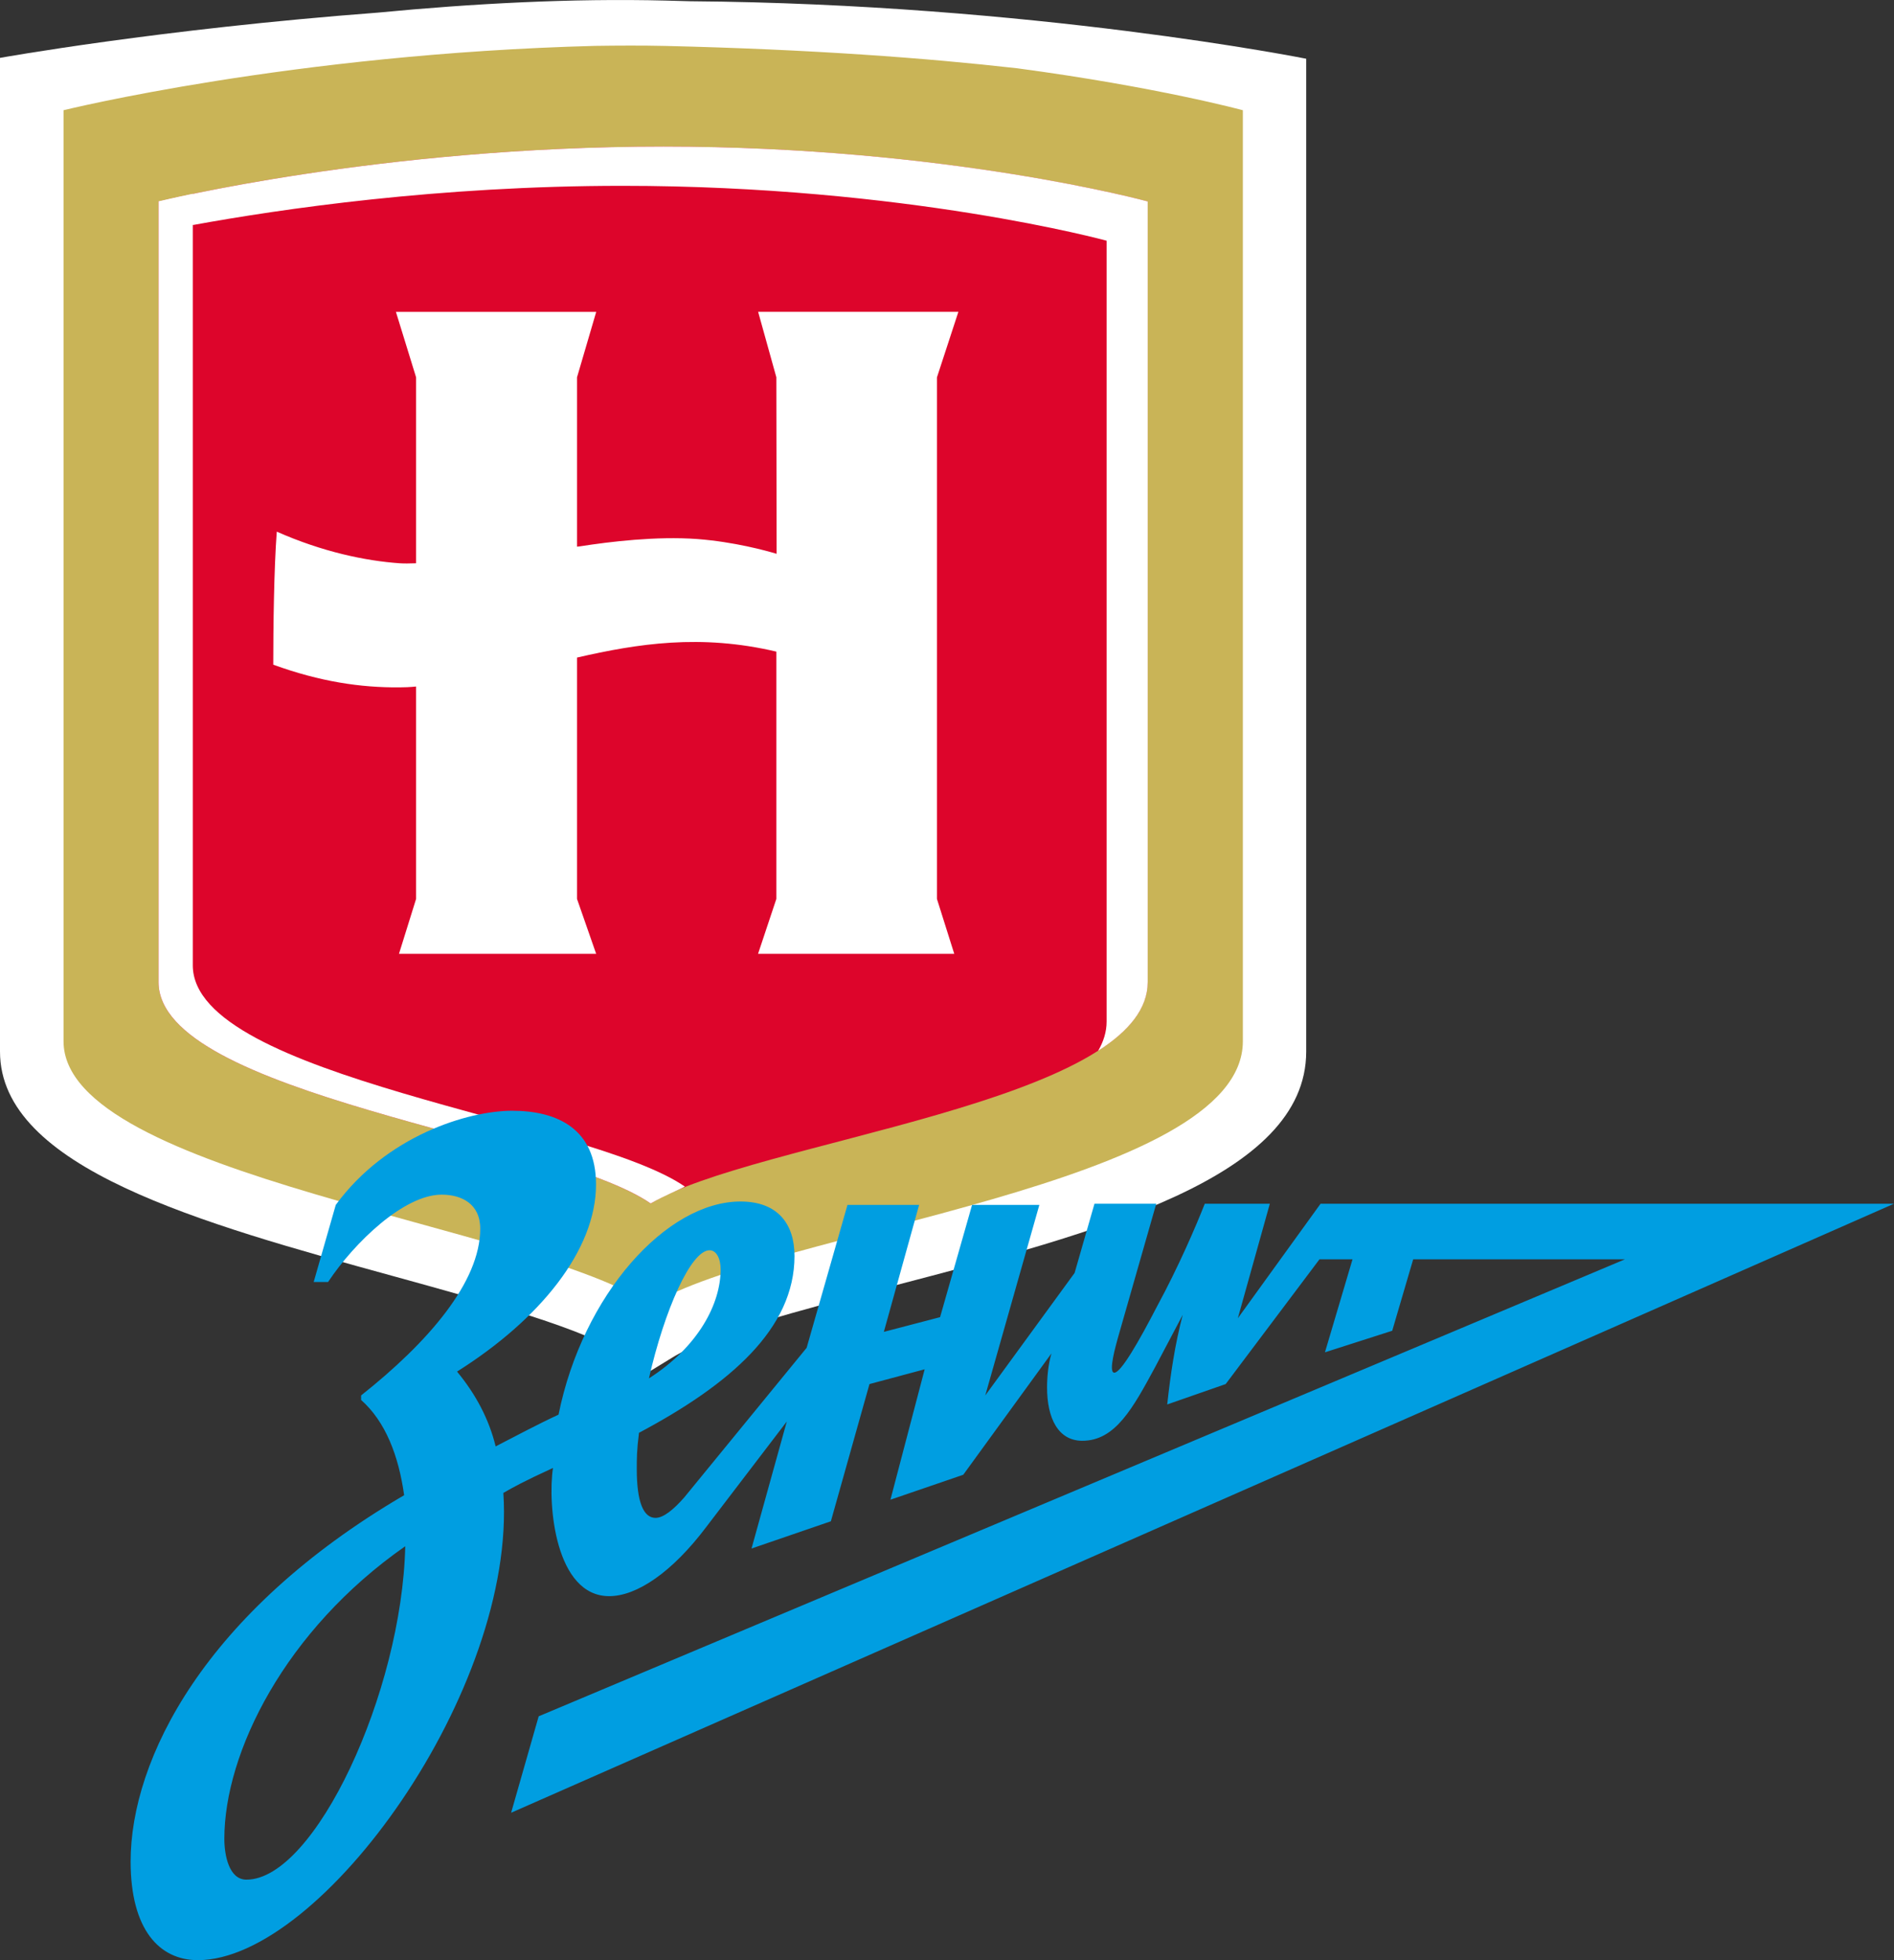 <svg width="29" height="30" viewBox="0 0 29 30" fill="none" xmlns="http://www.w3.org/2000/svg">
<rect x="0" y="0" width="29" height="30" fill="#333333" stroke="none"/>
<g clip-path="url(#clip0_2001_866)">
<path d="M10.565 0.019C10.442 0.016 10.325 0.012 10.199 0.009C8.748 -0.028 7.213 0.056 5.789 0.193C2.44 0.446 0 0.886 0 0.886V16.094C0 17.876 3.07 18.72 6.04 19.536C7.49 19.936 8.99 20.348 9.584 20.757L9.932 20.999L10.296 20.776C10.893 20.408 12.24 20.056 13.666 19.683C16.781 18.87 20 18.029 20 16.094V0.899C20 0.899 15.796 0.059 10.565 0.019Z" fill="white"/>
<path d="M10.185 0.703C9.828 0.695 9.471 0.697 9.117 0.702C4.466 0.823 0.973 1.687 0.973 1.687V15.937C0.973 17.995 8.196 18.757 9.958 19.976C11.807 18.832 19.03 18.147 19.03 15.937V1.687C19.03 1.687 17.723 1.332 15.574 1.045C14.198 0.889 12.43 0.756 10.185 0.703V0.703Z" fill="#C9B457"/>
<path d="M9.968 19.45C9.195 19.023 7.927 18.673 6.483 18.276C4.477 17.722 1.443 16.887 1.443 15.937V2.045C2.531 1.809 6 1.138 10.187 1.138C14.375 1.138 17.539 1.799 18.555 2.037V15.938C18.555 17.023 15.488 17.828 13.246 18.415C11.901 18.767 10.719 19.076 9.968 19.451V19.45Z" fill="#C9B457"/>
<path d="M17.571 15.032C17.571 16.887 11.512 17.461 9.963 18.42C8.486 17.397 2.428 16.758 2.428 15.032V3.083C2.428 3.083 5.814 2.243 10.156 2.243C14.498 2.243 17.57 3.083 17.57 3.083V15.032H17.571Z" fill="#DD052B"/>
<path d="M10.487 18.161C9.011 17.139 2.952 16.499 2.952 14.775V2.966C2.614 3.037 2.428 3.082 2.428 3.082V15.031C2.428 16.758 8.486 17.397 9.963 18.419C10.164 18.302 10.414 18.202 10.487 18.16V18.161Z" fill="white"/>
<path d="M10.158 2.243C5.816 2.243 2.43 3.083 2.43 3.083L2.954 3.444C4.303 3.198 6.715 2.844 9.529 2.844C13.874 2.844 16.944 3.684 16.944 3.684V15.635C16.944 15.793 16.896 15.943 16.814 16.083C17.282 15.783 17.573 15.438 17.573 15.032V3.083C17.573 3.083 14.503 2.243 10.159 2.243H10.158Z" fill="white"/>
<path d="M14.674 4.772H11.608L11.887 5.774L11.891 8.476C11.736 8.429 11.241 8.293 10.678 8.25C10.05 8.204 9.34 8.29 8.885 8.361L8.835 8.367V5.775L9.129 4.773H6.062L6.371 5.775V8.621C6.268 8.625 6.181 8.625 6.12 8.621C5.593 8.584 4.934 8.445 4.238 8.137C4.195 8.695 4.184 9.614 4.184 10.173C4.904 10.434 5.524 10.525 6.117 10.52C6.19 10.52 6.275 10.517 6.371 10.507V13.758L6.109 14.598H9.128L8.835 13.758V10.064C9.767 9.85 10.728 9.7 11.887 9.973V13.758L11.607 14.598H14.611L14.346 13.758V5.776L14.674 4.773V4.772Z" fill="white"/>
</g>
<path d="M12.976 18.441H14.073L13.533 20.384L14.394 20.159L14.884 18.441H15.914L15.086 21.357L16.454 19.482L16.758 18.423H17.704L17.113 20.489C17.096 20.558 16.961 21.009 17.062 21.009C17.163 21.009 17.433 20.541 17.721 19.985C18.041 19.395 18.311 18.77 18.447 18.423H19.443L18.953 20.176L20.22 18.423H29L7.826 27.744L8.248 26.268L24.88 19.274H21.638L21.317 20.367L20.287 20.697L20.709 19.274H20.203L18.767 21.183L17.872 21.495C17.923 21.027 17.991 20.575 18.109 20.124L17.687 20.923C17.349 21.547 17.079 22.051 16.572 22.051C16.201 22.051 16.032 21.704 16.032 21.235C16.032 21.079 16.049 20.888 16.099 20.714L14.749 22.571L13.634 22.953L14.158 20.957L13.313 21.183L12.722 23.283L11.507 23.7L12.047 21.756L10.814 23.37C10.291 24.064 9.75 24.429 9.328 24.429C8.501 24.429 8.383 23.023 8.467 22.467C8.011 22.676 7.859 22.762 7.707 22.849C7.91 25.852 4.921 30 3.03 30C2.439 30 2 29.531 2 28.49C2 26.928 3.131 24.672 6.188 22.884C6.103 22.276 5.901 21.756 5.529 21.426V21.357C6.559 20.541 7.353 19.621 7.353 18.805C7.353 18.423 7.066 18.284 6.762 18.284C6.188 18.284 5.428 19.013 5.023 19.621H4.803L5.141 18.441C5.917 17.382 7.167 17 7.842 17C8.535 17 9.126 17.278 9.126 18.128C9.126 19.135 8.265 20.194 6.998 20.992C7.285 21.339 7.488 21.721 7.589 22.137C7.893 21.981 8.214 21.808 8.552 21.651C8.923 19.812 10.206 18.389 11.338 18.389C11.912 18.389 12.165 18.736 12.165 19.222C12.165 20.332 11.186 21.183 9.784 21.929C9.75 22.19 9.75 22.328 9.75 22.485C9.75 22.988 9.852 23.231 10.037 23.231C10.156 23.231 10.308 23.11 10.476 22.919L12.351 20.628L12.976 18.441ZM3.435 28.143C3.435 28.386 3.503 28.768 3.773 28.768C4.82 28.768 6.154 25.904 6.205 23.665C4.364 24.949 3.435 26.824 3.435 28.143ZM11.034 19.43C11.034 19.256 10.966 19.135 10.865 19.135C10.578 19.135 10.173 20.055 9.936 21.096C10.696 20.61 11.034 19.951 11.034 19.43Z" fill="#009EE1"/>
<defs>
<clipPath id="clip0_2001_866">
<rect width="20" height="21" fill="white"/>
</clipPath>
</defs>
</svg>
